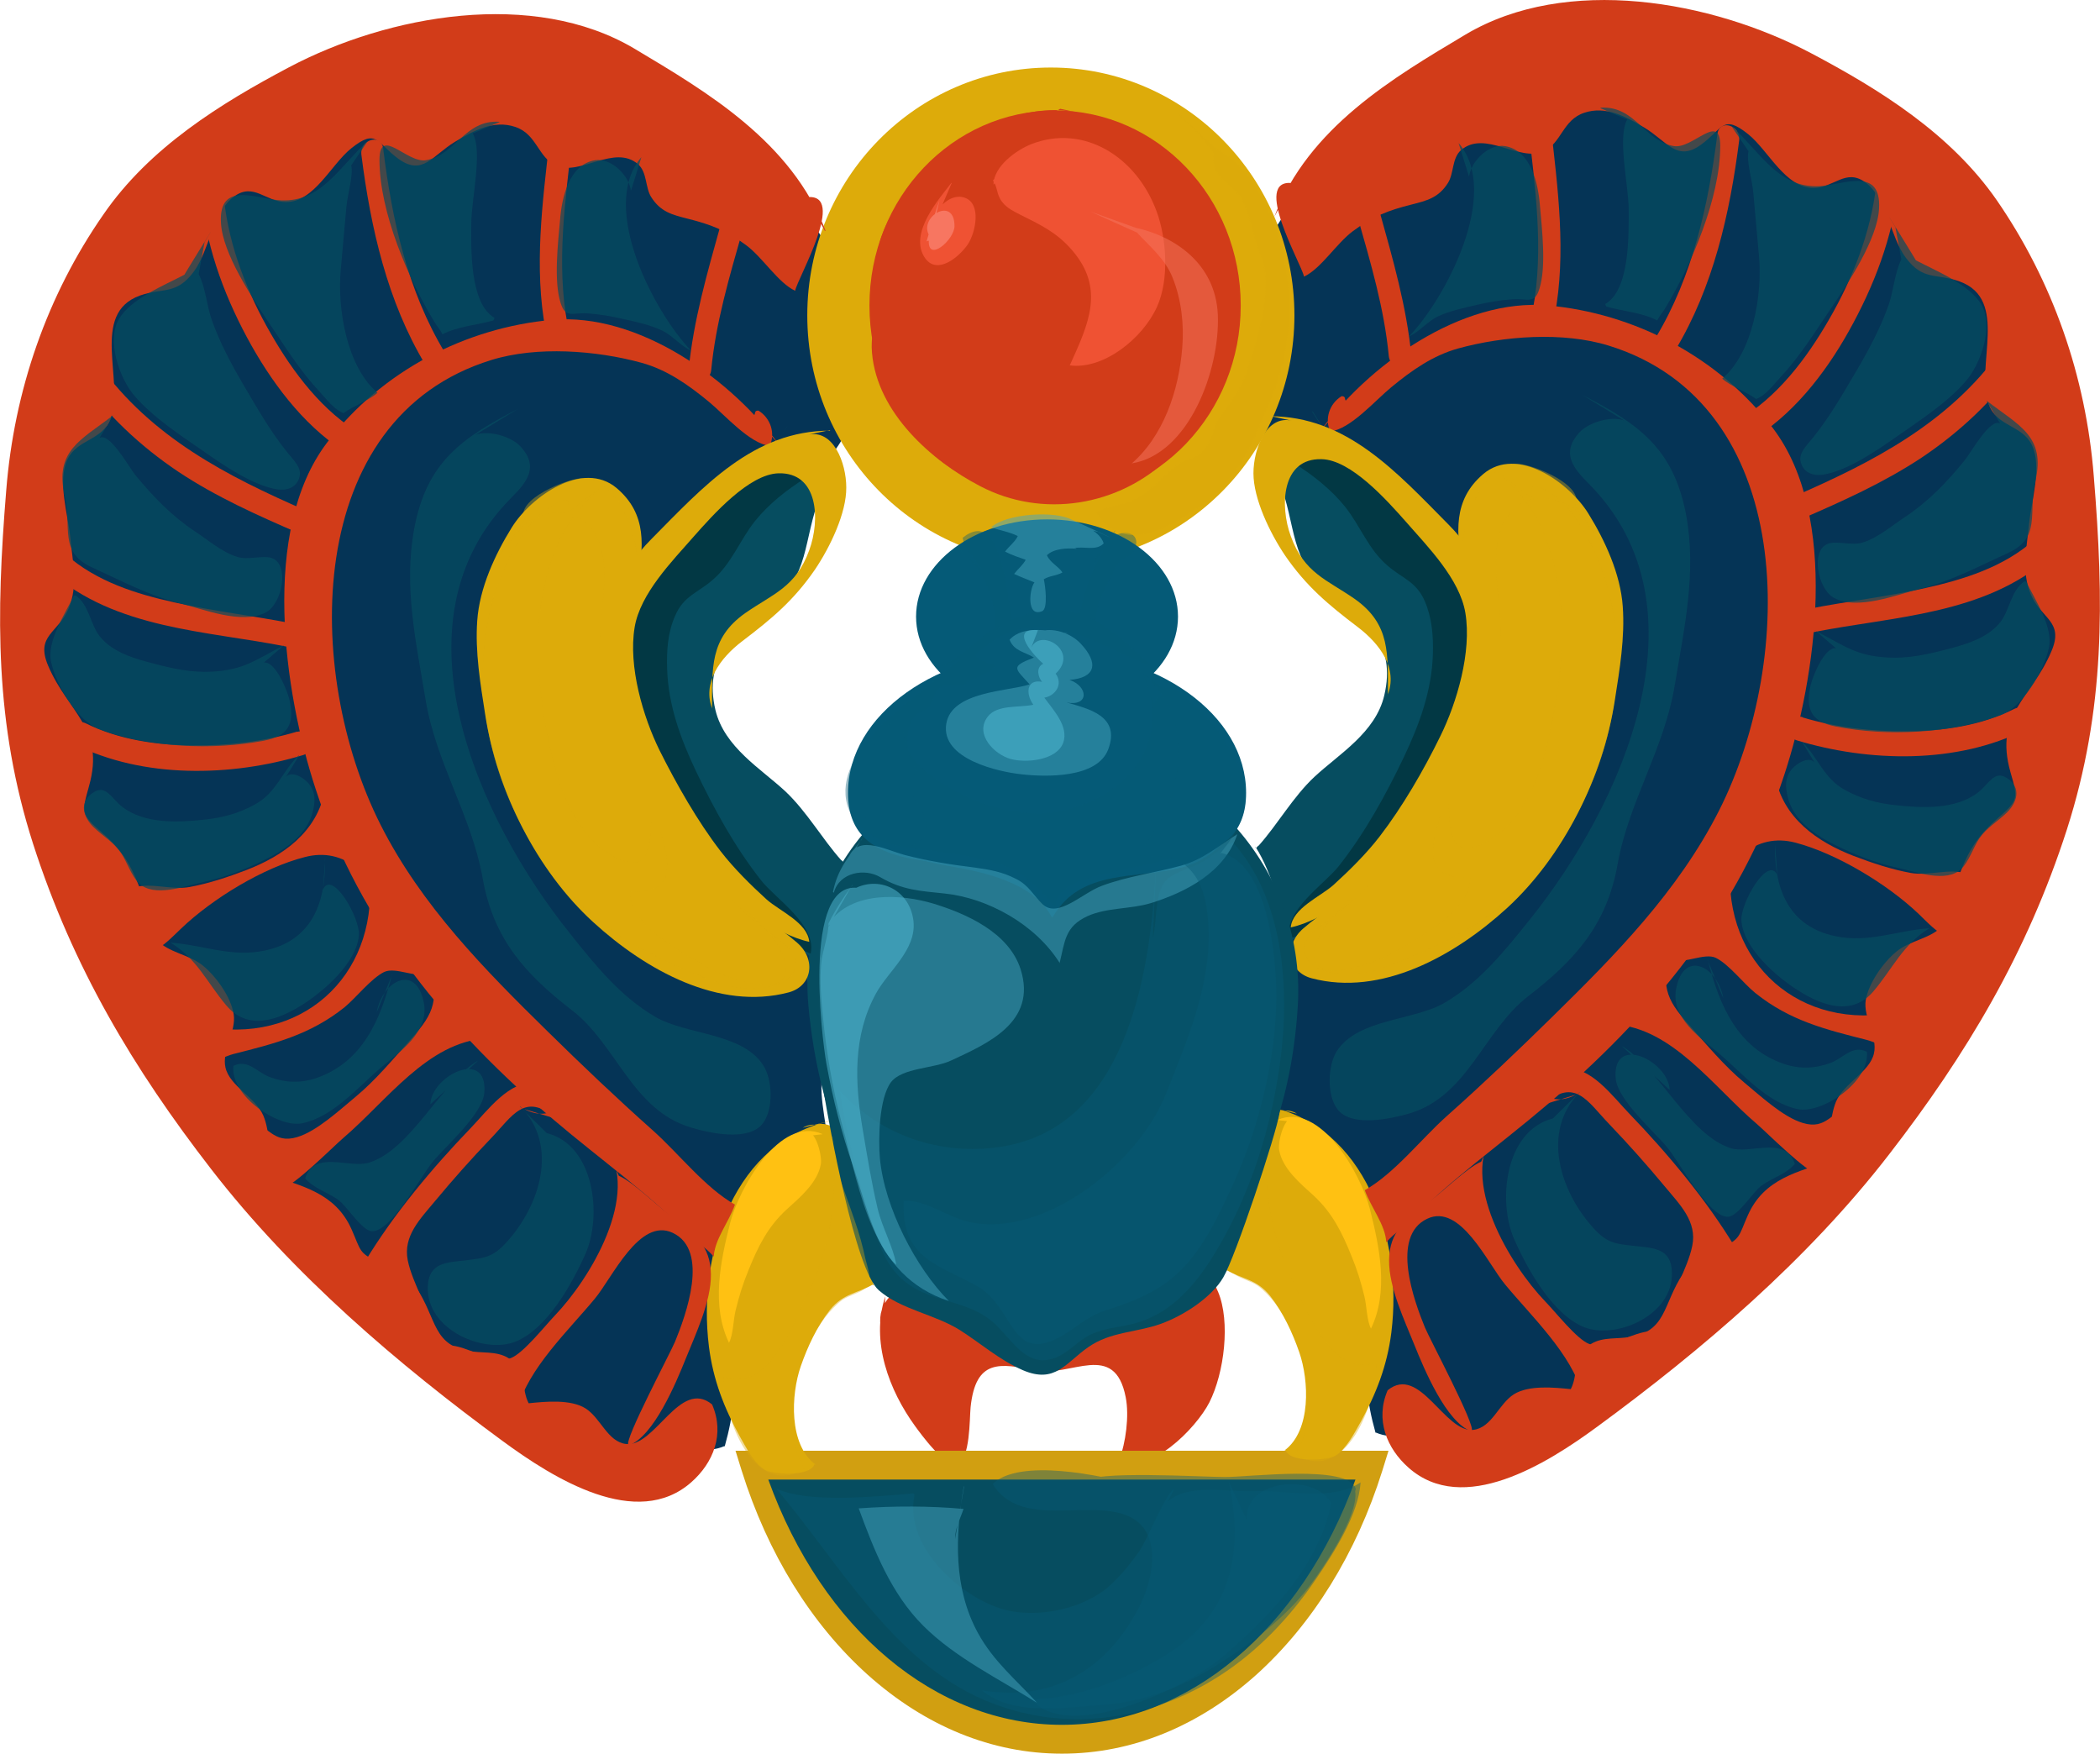 <?xml version="1.0" encoding="UTF-8"?><svg xmlns="http://www.w3.org/2000/svg" viewBox="0 0 74.32 62.06"><defs><style>.d{fill:#d19f11;}.e{fill:#053456;}.f,.g,.h,.i{mix-blend-mode:multiply;}.f,.g,.j{fill:#ddab0a;}.f,.h{opacity:.4;}.k{isolation:isolate;}.l{fill:#023844;}.m{opacity:.7;}.m,.n{fill:#064d60;}.g,.o,.p,.q{opacity:.5;}.o{fill:#55bfd8;}.r,.p{fill:#f77661;}.s,.h{fill:#055a77;}.t,.i{fill:#d23c19;}.u{fill:#ffc112;}.v{fill:#ef5233;}.q{fill:#46a6c1;}</style></defs><g class="k"><g id="a"/><g id="b"><g id="c"><g><g><path class="t" d="M31.33,45.88c-.53,1.6,.15,3.34,1.05,4.58,.21,.29,1.08,1.49,1.5,1.35,.46-.16,.43-1.6,.47-2.01,.18-1.72,1.04-1.56,2.31-1.3,1.22,.25,2.79-1.07,3.18,.95,.13,.65,0,1.63-.23,2.2,1.06,.59,2.72-1.1,3.19-2.02,.53-1.05,.75-2.86,.31-3.91-.76-1.83-1.96-.31-3.2,.07-.99,.3-2.33,.73-3.36,.61-.88-.1-1.37-.56-2.06-1-1.05-.68-3.91,.04-3.24,1.85l.08-1.36Z"/><g><g><path class="n" d="M26.6,51.85c1.8,5.69,6.04,9.7,10.98,9.7s9.18-4.01,10.98-9.7H26.6Z"/><path class="d" d="M37.58,62.06c-2.47,0-4.84-.97-6.88-2.8-1.99-1.79-3.53-4.28-4.45-7.21l-.22-.71h23.11l-.22,.71c-.92,2.93-2.47,5.42-4.45,7.21-2.04,1.83-4.41,2.8-6.88,2.8Zm-10.39-9.7c1.91,5.3,5.93,8.68,10.39,8.68s8.47-3.38,10.39-8.68H27.19Z"/></g><g><path class="e" d="M45.5,8.01c.96-.71,1.55-1.47,2.48-2.02,.69-.41,1.44-.66,2.14-1.02,1.72-.87,3.23-1.58,5.13-1.96,3.44-.7,6.36,.17,9.31,2.05,1.22,.78,2.16,1.99,3.26,2.87,.9,.73,1.78,1.57,2.56,2.38,1.17,1.22,1.69,2.56,1.97,4.26,.24,1.47,.98,2.76,1.04,4.34,.13,3.69-.51,6.81-1.45,10.27-1.24,4.55-3.06,8.04-5.8,11.66-2.18,2.89-4.13,5.25-7.13,7.15-2.26,1.43-4.79,2.74-7.28,3.17h.02c-.66,.19-1.54,.24-2.03-.39-.33,.1-.73,.06-1.04-.08,.02,.02,.03,.03,.05,.05,0-.01-.05-.04-.05-.04-.15-.54-.28-1.13-.3-1.69-.02-.73,.26-1.17,.4-1.85,.34-1.72-.85-2.89-1.77-4.17-.57-.79-1.94-1.52-1.98-2.47-.05-.98,.38-2.09,.2-3.06,0-.03,0-.06,0-.09,.04,0,0-.04,0-.04,0,.01,.01,.06,0,0v.05h0s.01-.04,.04-.05c-.05,.09-.06-.02-.07-.02,.03-.01,.06,0,.07,.02-.06,.02-.04,.06-.04,.02-.02-.06,.01-.04-.05-.02,.02-.01,.03-.03,.05-.05-.01-.02-.03-.03-.05-.04-.19-1.14,.64-2,.56-3.28-.04-.71-.33-1.15-.06-1.87,.27-.71,.91-1.39,1.33-1.98,1.66-2.34,4.78-5.3,3.16-8.3-.67-1.24-1.74-1.98-2.5-3.11-.8-1.18-1.85-2.08-2.78-3.15-1.71-1.96-.75-6.92,1.08-8.51,.19-.17,.67-.45,.73-.49l-1.19,1.45Z"/><path class="j" d="M44.87,39.16c3.43,.66,4.79,4.64,4.37,8-.15,1.18-.54,2.17-1.09,3.17-.22,.39-.5,.94-.88,1.18-.25,.16-1.58,.28-1.77-.18-.01,0-.03,0-.04,0h0c.95-.71,.87-2.47,.52-3.48-.24-.69-.57-1.4-1.03-1.99-.49-.61-.99-.58-1.55-.92,0,.02,0,.04,.02,.05,.02-.03-.03-.05-.02-.05,.44-1.7,.77-4.12,1.51-5.6,.17-.06,.35-.1,.53-.03,.19-.04,.4,.06,.46,.1l-1.03-.25Z"/><path class="n" d="M46.45,14.56c.51,.78,1.01,1.57,1.51,2.37,.35,.31,.97,1.23,1.49,1.74,.55,.53,1.12,.98,1.59,1.6,.73,.95,1.3,2.24,1.21,3.49-.19,2.74-2.42,5.62-4.21,7.42-.81,.81-1.71,1.56-2.47,2.24-.15-1-.55-2.54-1.13-3.44-.01,0-.03-.03-.02-.01h0s.03,.03,.04,.04h0s.05-.07,.09-.09c.67-.75,1.21-1.72,1.97-2.43,.87-.81,2.16-1.56,2.47-2.88,.43-1.81-.64-2.77-1.91-3.65-1.46-1.02-1.19-2.41-1.81-3.93-.17-.41-.34-.75-.42-1.15,.82-.91,2.38,.16,3.02,.9l-1.43-2.21Z"/><path class="l" d="M44.94,15.04c1.4,.16,2.66,.39,3.66,1.56,.62,.72,1.09,1.4,1.8,2.03,1.03,.91,1.83,1.8,2.13,3.28,.27,1.32-.03,2.44-.43,3.68-1.06,3.3-3.43,6.33-6.47,7.65-.23-1,1.25-1.95,1.75-2.59,.93-1.18,1.66-2.51,2.31-3.87,.54-1.14,.98-2.33,1.02-3.62,.02-.65-.03-1.28-.28-1.87-.3-.71-.8-.82-1.31-1.26-.69-.58-.97-1.41-1.52-2.1-.48-.6-1.14-1.12-1.76-1.51-.41-.25-1.29-.33-.9-.92,.2-.31,.99-.51,1.11-.28l-1.11-.17Z"/><path class="j" d="M51.78,20.18c-.25-1.31-.37-2.49,.72-3.41,1.19-1,3.03,.3,3.71,1.4,.59,.95,1.14,2.14,1.22,3.29,.08,1.11-.11,2.23-.28,3.32-.42,2.74-1.84,5.54-3.81,7.35-1.87,1.71-4.46,3.14-6.92,2.49-.83-.22-.99-1.16-.3-1.76,.65-.57,1.44-1,2.11-1.59,1.34-1.2,2.43-2.44,3.22-4.12,.65-1.38,1.33-3.19,1.06-4.77-.11-.65-.39-1.25-.71-1.84-.21-.4-.42-1.04-.25-1.39l.24,1.02Z"/><path class="f" d="M52.94,16.63c1.35,1.22,1.83,2.16,2.18,3.97,.33,1.68,.11,3.51-.24,5.18-.32,1.54-.89,3.28-2.31,4.03-1.21,.64-1.25-.31-1.3-1.38-1.09,.73-1.89,1.89-2.79,2.84-.4,.43-.88,.83-1.34,1.19-.32,.25-.99,.62-.98,1.13,.02,1.05,1.95,.96,2.58,.74,1.07-.37,2.13-.85,3.13-1.4,4.32-2.41,6.81-8.84,4.46-13.64-.44-.89-1.11-1.91-2.09-2.12-.03,.12-.07,.31-.04,.43l-1.27-.96Z"/><path class="f" d="M56.71,19.24c-.33-.43-.67-.85-1.02-1.26-.75-.42-1.77-.63-2.41,.41-.67,1.11-.12,2.87-.17,4.14-.05,1.11-.24,2.21-.65,3.23-.38,.95-1.01,1.78-1.35,2.74-.19,.51-.52,1.48-.33,2.02,.18,.51,.8,.54,1.26,.53,0,1.24-1.89,2.16-2.71,2.66-.56,.34-3.12,1.34-2.79-.17,.29-1.28,2.09-2.24,2.84-3.17,.76-.95,1.63-1.95,2.17-3.06,.99-2.03,1.3-4.28,.48-6.36-.35-.89-.37-1.87-.04-2.78,.28-.78,.83-1.75,1.69-1.76,.53,0,2.42,.76,2.07,1.48l.95,1.36Z"/><path class="f" d="M44.87,39.71c-.18,1.96,0,3.71,.83,5.49,.53,1.14,1.45,3.61,3.02,3h0c0,1.5-1.11,4.37-2.88,3.26,.72-1.2,.55-2.5,.12-3.82-.16-.51-.49-1.05-.82-1.5-.18-.24-.42-.49-.63-.64-.24-.17-.62-.25-.84-.42-.22-.18-.13-.05-.13-.35,0-.21,.09-.47,.14-.67,.1-.47,.22-.9,.38-1.36,.24-.72,.54-1.45,.73-2.17l.08-.81Z"/><path class="u" d="M45.22,39.63c1.51-.66,2.95,1.94,3.26,3.15,.35,1.38,.67,2.93,.04,4.24-.15-.29-.15-.8-.23-1.13-.12-.5-.26-.96-.46-1.44-.34-.85-.69-1.54-1.34-2.14-.45-.41-1.1-.94-1.22-1.61-.06-.31,.24-1.51,.7-1.05,.03,.03,.03,.04,.05,.08l-.79-.09Z"/><path class="t" d="M46.61,15.41c1.79-2.52,5.14-4.87,8.17-4.6,3.03,.27,6.03,1.8,7.97,4.35,2.35,3.1,1.53,8.81,.4,12.25-1.58,4.85-4.78,8.62-8.44,11.72-1.62,1.38-3.38,2.62-4.73,4.02,0,0,0,0,0,0,0,0,0-.04,0-.05-.27,.31-.62,.53-.92,.86-.03-.61-.53-1.21-.76-1.84h0c1.06-.6,1.99-1.81,2.91-2.63,1.27-1.13,2.52-2.32,3.73-3.51,2.2-2.16,4.45-4.43,5.9-7.3,2.72-5.38,2.77-14.39-3.91-16.45-1.62-.5-3.72-.34-5.32,.1-.9,.25-1.64,.77-2.38,1.38-.57,.47-1.43,1.47-2.15,1.56-.21-.44-.03-.99,.4-1.25,.16,0,.09,.1,.16,.18l-1.03,1.19Z"/><path class="t" d="M45.1,7.67c1.21-3.16,4.19-4.91,6.77-6.45,3.57-2.12,8.7-1.2,12.22,.66,2.42,1.28,4.94,2.84,6.58,5.21,1.97,2.86,3.15,6.21,3.43,9.76,.36,4.41,.41,8.25-.95,12.5-1.41,4.38-3.56,7.97-6.3,11.51-2.89,3.74-6.63,6.92-10.31,9.62-1.82,1.34-4.76,3.17-6.69,1.46-.77-.68-1.19-1.7-.74-2.74h0c1.14-.93,2.02,1.53,3.04,1.4,.65-.08,.89-.92,1.43-1.26,.53-.33,1.43-.24,2.01-.18,.26-.5,.08-1.06,.57-1.49,.41-.36,.91-.28,1.41-.34,1.44-.17,1.25-1.16,2.01-2.28,.38-.56,.73-.64,1.31-.89,.72-.3,.64-.42,.97-1.16,.58-1.3,1.78-1.53,2.94-1.93,0,.02,.07-.06,.07-.06-.15-.59-.12-1.48,.11-2.03,.28-.65,1.19-1.04,1.34-1.7,.14-.59-.39-1.28-.29-1.89,.11-.62,.63-1.34,1.08-1.71,.49-.41,1.24-.46,1.65-.93,.39-.46,.41-1.35,.64-1.94,.32-.81,.67-1.3,1.3-1.85,.74-.65,.72-.7,.45-1.64-.58-2.06,.74-2.59,1.45-4.27,.46-1.07-.36-1.14-.73-2.02-.34-.8-.14-1.65-.06-2.49,.08-.82,.47-2.02,.1-2.79-.35-.72-1.24-.64-1.53-1.45-.49-1.33,.74-3.7-1.03-4.34-.82-.3-1.29-.01-1.91-.85-.55-.74-.67-2.12-1.43-2.66-.69-.5-1.11,.2-1.83,.2-1,0-1.59-1.32-2.31-1.9-.91-.73-.9-.19-1.67,.37-.85,.62-1.19-.11-2-.6-.68-.41-1.38-.78-2.13-.53-.77,.25-.81,1.09-1.45,1.37-.85,.38-2.06-.77-2.91-.05-.33,.28-.25,.83-.47,1.17-.33,.52-.74,.62-1.29,.76-.8,.2-1.36,.41-2.07,.94-.58,.43-1.13,1.33-1.73,1.61-.09-.46-1.86-3.48-.41-3.31l-.64,1.19Z"/><path class="t" d="M52.89,40.01c-1.28,1.76,.57,4.77,1.79,6.04,.38,.39,1.13,1.35,1.56,1.51,.65,.24,1.54-.45,2.22-.45,.02,.64-.93,.51-1.36,.79-.55,.35-.74,.88-1.05,1.44-.02,0-.04,0-.06,0,0,0,.01,0,0,0-.34-1.39-1.83-2.8-2.72-3.88-.62-.74-1.58-2.89-2.76-2.33-1.31,.62-.46,2.92-.08,3.85,.15,.37,1.82,3.51,1.65,3.65l-.02,.02s0-.01,0,0c-.88-.33-1.66-2.2-2.01-3.07-.34-.85-.9-2.02-.89-2.98,.01-1.02,.59-1.46,1.35-2.02,.56-.41,1.4-1.25,1.91-1.47l.47-1.11Z"/><path class="t" d="M54.64,39.07c1.11-.95,1.54-.09,2.31,.71,.68,.71,1.33,1.44,1.97,2.21,.53,.64,1.15,1.24,.97,2.1-.17,.84-.77,1.67-.8,2.52,.77-.61,1.65-1.7,2.31-2.48h0c-1.01-1.67-2.38-3.31-3.73-4.71-.59-.61-1.39-1.73-2.32-1.6-1.4,.18-.79,1.55,.42,.92l-1.11,.34Z"/><path class="t" d="M59.09,33.46c-.27,1.44-.2,1.83,.7,2.83,.62,.69,1.23,1.43,1.94,2.02,.57,.47,1.37,1.22,2.07,1.43,.86,.26,1-.43,1.71-.57,.4,.62-.39,2.43-1.17,2.38-.38-.03-1.81-1.47-2.16-1.77-1.55-1.32-2.99-3.4-5.06-3.53-.14-1.14,.88-1.26,1.5-1.26l.48-1.53Z"/><path class="t" d="M61.39,29.63c-.83,3.62,1.51,6.45,4.85,6.3,.56-.02,1.48-.25,1.45,.68-.03,1.03-1.1,.32-1.63,.19-1.42-.36-2.71-.67-3.94-1.66-.42-.34-.93-1.01-1.39-1.24-.4-.2-1.17,.24-1.41,.03-.53-.47,1.27-2.15,1.59-2.59l.48-1.7Z"/><path class="t" d="M62.9,25.46c.11-2.53-.1,2.45-.08,1.99,.27,1.51,1.51,2.35,2.78,2.84,.65,.25,1.35,.48,2.01,.6,.63,.12,1.38-.17,1.97,.02,.68,.22,.52,1.04,.16,1.7-.58,1.08-1.2,.35-1.83-.26-1.12-1.07-2.92-2.15-4.37-2.53-.69-.18-1.32-.04-1.87,.41,.16-1.05,.82-1.81,1.08-2.82l.16-1.96Z"/><path class="t" d="M63.8,25.39c1.2,.36,2.45,.5,3.69,.49,1.28-.01,2.62-.2,3.79-.79,.46-.23,.86,.5,.4,.73-2.43,1.23-5.55,1.15-8.09,.38-.49-.15-.28-.97,.21-.82Z"/><path class="t" d="M63.99,21.55c1.38-.27,2.78-.43,4.15-.74,1.35-.3,2.77-.74,3.85-1.7,.39-.35,.96,.25,.56,.6-2.31,2.05-5.54,2.1-8.36,2.66-.5,.1-.71-.72-.21-.82Z"/><path class="t" d="M63.51,17.56c2.75-1.2,5.46-2.58,7.31-5.17,.31-.43,1,0,.69,.43-.97,1.36-2.15,2.47-3.51,3.38-1.35,.89-2.82,1.55-4.28,2.18-.47,.21-.68-.62-.21-.82Z"/><path class="t" d="M61.51,14.87c1.38-.8,2.42-2.17,3.23-3.58,.82-1.42,1.47-3.06,1.66-4.73,.06-.54,.85-.54,.79,0-.2,1.84-.88,3.59-1.76,5.16-.86,1.54-2.03,3.02-3.52,3.89-.45,.26-.85-.47-.4-.73Z"/><path class="t" d="M58.59,11.96c1.31-2.17,1.87-4.69,2.19-7.22,.07-.54,.83-.31,.77,.23-.33,2.6-.92,5.19-2.26,7.42-.28,.46-.97,.03-.69-.43Z"/><path class="t" d="M54.88,4.43c.25,2.23,.56,4.52,.14,6.75-.1,.54-.86,.31-.77-.23,.4-2.14,.07-4.38-.17-6.53-.06-.54,.73-.54,.79,0Z"/><path class="t" d="M48.82,7.47c.47,1.69,.96,3.37,1.13,5.13,.05,.55-.74,.54-.8,0-.16-1.68-.64-3.29-1.1-4.91-.15-.53,.62-.75,.77-.23Z"/><path class="m" d="M55.99,13.97c1.97,1.02,3.23,1.87,3.68,4.24,.38,2.05-.06,3.99-.4,6.04-.37,2.25-1.63,4.13-2.02,6.32-.38,2.17-1.53,3.42-3.16,4.68-1.58,1.21-2.13,3.53-4.2,4.15-.69,.2-2.07,.5-2.56-.15-.38-.5-.34-1.55-.02-2.05,.75-1.16,2.73-1.07,3.83-1.72,1.24-.73,2.12-1.84,3.02-2.96,3.22-4.02,6.42-11.02,2.07-15.4-.56-.56-.99-1.09-.34-1.81,.4-.44,1.42-.66,1.77-.32l-1.67-1.02Z"/><path class="m" d="M55.91,38.65c-1.39,1.39-.69,3.54,.5,4.83,.48,.53,.8,.54,1.41,.61,.67,.08,1.33,.06,1.35,.94,.05,1.53-2,2.38-3.1,1.94-1.12-.45-2-2.03-2.48-3.11-.59-1.34-.34-3.84,1.37-4.28l.95-.94Z"/><path class="m" d="M57.42,37.03c1.33,.83,2.34,3.11,3.82,3.6,.72,.23,1.95-.46,2.28,.56-.32,.37-.78,.48-1.17,.76-.31,.22-.83,1.09-1.19,1.11-.67,.04-1.71-1.91-2.15-2.45-.42-.52-1.78-1.69-1.83-2.46-.12-1.57,1.87-.6,1.91,.42l-1.67-1.53Z"/><path class="m" d="M60.44,33.97c.41,1.63,1.06,3.12,2.69,3.68,.55,.19,1.12,.17,1.67-.04,.44-.17,.76-.64,1.27-.39,.11,1.08-1.61,2.21-2.45,2.03-1.09-.23-1.95-1.26-2.77-1.96-.65-.55-1.73-1.26-1.53-2.3,.27-1.41,1.47-.79,1.67,.34l-.56-1.36Z"/><path class="j" d="M44.94,14.73c2.72,0,4.48,1.97,6.34,3.85,2.06,2.09,2.34,5.16,1.13,7.81-.69,1.52-1.71,3.13-2.96,4.14-1.04,.85-2.59,2.04-3.77,2.29,.06-.68,1.05-1.09,1.51-1.5,.55-.5,1.16-1.1,1.63-1.71,.81-1.05,1.57-2.36,2.16-3.57,.58-1.18,1.11-2.97,.88-4.35-.2-1.2-1.33-2.34-2.09-3.21-.69-.78-1.96-2.21-3-2.23-1.42-.04-1.48,1.66-1.09,2.72,.48,1.32,1.28,1.54,2.27,2.23,1.27,.9,1.16,1.96,1.17,3.37,0,.02-.02,.03-.02,.05,.39-.95-.26-1.83-1.05-2.43-1.04-.79-1.82-1.44-2.57-2.53-.54-.8-1.12-2.01-1.12-2.91,0-.87,.46-2.08,1.37-1.86l-.79-.17Z"/><path class="m" d="M62.82,29.88c-.04,1.69,.56,2.92,2.13,3.25,1.18,.25,2.18-.2,3.33-.28-.94,.58-1.28,1.4-1.96,2.21-.75,.91-1.81,.55-2.7-.02-.74-.47-1.91-1.47-1.99-2.45-.05-.62,.95-2.34,1.27-1.62l-.08-1.11Z"/><path class="m" d="M63.75,26.22c.6,.59,.79,1.33,1.55,1.74,.57,.31,1.11,.46,1.74,.53,.97,.11,2.17,.17,2.97-.45,.38-.3,.57-.79,1.01-.51,.55,.35,.35,.89,0,1.23-.34,.33-.69,.51-.97,.91-.21,.31-.38,.84-.64,1.08-.53,.51-1.61,.1-2.21-.03-.79-.17-1.5-.45-2.22-.8-.69-.34-1.51-.87-1.71-1.71-.09-.37-.1-.67,.12-.96,.2-.26,.68-.52,.85-.23l-.48-.79Z"/><path class="m" d="M64.23,22.31c1.07,.56,1.46,.9,2.59,.96,.7,.04,1.38-.11,2.04-.28,.66-.17,1.47-.39,1.93-.97,.34-.43,.38-1.13,.86-1.45,.03,.03,.02,.01,.05,0,.33,.68,.97,1.62,.81,2.36-.18,.83-.93,2.1-1.71,2.38-1.76,.65-4.01,.76-5.83,.4-.81-.16-1.09-.55-.9-1.42,.08-.38,.71-1.98,1.22-1.08l-1.06-.91Z"/><path class="m" d="M70.32,14.19c1.13,.87,2.09,1.25,1.71,2.85-.26,1.12,.22,1.99-.97,2.53-1.01,.46-1.99,.99-3.08,1.26-.85,.21-2.22,.78-3.07,.33-.58-.31-.85-1.69-.21-1.92,.31-.11,.85,.08,1.22-.04,.55-.17,1.02-.59,1.51-.91,.81-.54,1.47-1.22,2.1-2,.23-.28,.91-1.52,1.26-1.3l-.48-.79Z"/><path class="m" d="M67.09,8.06c-.81-1.33,.87,1.39,.71,1.15,.7,.37,1.9,.85,2.32,1.57,.45,.76-.02,2.11-.56,2.72-.66,.76-1.61,1.37-2.42,1.94-.73,.51-1.77,1.23-2.64,1.36-.29,.04-.67-.04-.77-.45-.08-.32,.19-.56,.44-.87,.62-.77,1.07-1.58,1.58-2.44,.41-.7,.81-1.46,1.08-2.22,.19-.53,.22-1.16,.46-1.64l-.21-1.13Z"/><path class="m" d="M61.31,4.49c1.01,.93,1.64,2.16,3.06,2.1,.82-.03,2.22-.73,2.13,.8-.06,1.09-1.1,2.64-1.7,3.52-.58,.86-1.1,1.7-1.79,2.44-.26,.28-.53,.65-.86,.77-.36-.27-.87-.43-1.2-.72,1.09-.92,1.43-2.99,1.3-4.36-.07-.74-.13-1.49-.2-2.23-.05-.5-.25-1.11-.17-1.46l-.58-.85Z"/><path class="m" d="M56.65,3.81c1.23-.07,1.55,1.19,2.59,1.36,.67,.11,1.64-1.22,1.64-.01,0,1.85-1.03,4.23-1.95,5.75-.09,.15-.2,.26-.28,.43,0,0,0,0,0,0-.53-.28-1.24-.33-1.8-.49-.02-.03-.03-.06-.04-.09,.88-.51,.83-2.45,.83-3.37,0-.79-.41-2.55-.05-3.16l-.95-.4Z"/><path class="m" d="M51.62,5.06c1.53,1.78-.49,5.54-1.75,6.84,.33-.13,.64-.52,1.01-.7,.45-.21,.92-.3,1.38-.41,.43-.1,.83-.17,1.27-.2,.53-.04,.78,.19,.95-.37,.25-.78,.09-2.12,.02-2.93-.06-.8-.32-1.97-1.24-2.12-.55-.09-1.19,.51-1.27,1.08l-.37-1.19Z"/></g><g><path class="e" d="M28.82,8.51c-.96-.71-1.56-1.47-2.48-2.02-.69-.41-1.44-.66-2.14-1.02-1.72-.87-3.23-1.58-5.13-1.97-3.44-.7-6.36,.17-9.31,2.05-1.22,.77-2.16,1.99-3.26,2.87-.91,.73-1.78,1.57-2.56,2.38-1.17,1.22-1.69,2.56-1.96,4.25-.24,1.47-.98,2.76-1.04,4.34-.13,3.69,.51,6.81,1.45,10.27,1.24,4.55,3.06,8.04,5.8,11.66,2.18,2.89,4.13,5.25,7.13,7.15,2.26,1.43,4.78,2.74,7.28,3.17,0,0-.01,0-.02,0,.66,.19,1.55,.24,2.03-.39,.33,.1,.73,.06,1.04-.08-.02,.02-.03,.03-.05,.05,0-.01,.05-.04,.05-.04,.15-.54,.28-1.13,.3-1.69,.02-.73-.26-1.17-.39-1.85-.34-1.72,.84-2.88,1.77-4.16,.57-.79,1.94-1.52,1.98-2.47,.05-.98-.37-2.09-.2-3.06,0-.03,0-.06,0-.09-.04,0,0-.04,0-.04,0,.01-.01,.06,0,0v.05h0s-.01-.04-.04-.05c.05,.09,.06-.02,.07-.02-.03-.01-.06,0-.07,.02,.06,.02,.04,.06,.05,.02,.02-.05-.01-.04,.04-.02-.02-.01-.03-.03-.05-.04,.01-.02,.03-.03,.05-.04,.19-1.14-.64-2-.56-3.28,.04-.71,.33-1.16,.06-1.87-.27-.71-.91-1.39-1.33-1.98-1.66-2.34-4.78-5.3-3.16-8.3,.67-1.24,1.74-1.98,2.5-3.11,.8-1.18,1.85-2.08,2.78-3.15,1.72-1.96,.75-6.92-1.08-8.51-.19-.17-.67-.45-.73-.49l1.19,1.45Z"/><path class="j" d="M29.46,39.66c-3.43,.66-4.79,4.64-4.37,8,.15,1.18,.54,2.17,1.09,3.17,.22,.39,.5,.94,.88,1.18,.25,.16,1.58,.27,1.76-.18h.04c-.95-.71-.87-2.47-.52-3.48,.24-.69,.57-1.4,1.03-1.99,.49-.61,.99-.58,1.55-.92,0,.02,0,.04-.03,.05-.02-.03,.03-.05,.02-.04-.44-1.7-.77-4.12-1.51-5.61-.17-.06-.35-.1-.53-.03-.19-.04-.4,.06-.46,.1l1.03-.26Z"/><path class="j" d="M45.81,11.16c0,4.84-3.86,8.77-8.62,8.77s-8.62-3.93-8.62-8.77,3.86-8.77,8.62-8.77,8.62,3.93,8.62,8.77Z"/><g><path class="n" d="M45.93,35.59c-.48,8.03-5.77,11.53-8.66,11.68-2.68,.14-7.92-3.52-8.66-11.68-.47-5.11,3.88-9.28,8.66-9.28s8.97,4.16,8.66,9.28Z"/><path class="s" d="M41.69,21.82c0,1.9-2.07,3.44-4.63,3.44s-4.64-1.54-4.64-3.44,2.08-3.44,4.64-3.44,4.63,1.54,4.63,3.44Z"/><path class="s" d="M44.1,28.06c0,2.77-3.15,2.51-7.04,2.51s-7.05,.26-7.05-2.51,3.16-5.02,7.05-5.02,7.04,2.25,7.04,5.02Z"/><path class="n" d="M29.03,38.22c.64,1.45-.11-.94,.15,.59,.16,.94,1.08,6.12,1.92,6.85,.77,.68,1.98,.85,2.87,1.41,.74,.47,1.4,1.06,2.23,1.42,1.15,.49,1.51-.26,2.32-.82,.79-.55,1.7-.51,2.56-.82,.83-.3,1.8-.94,2.21-1.64,.43-.72,1.87-5.05,1.99-5.81,.15-.99-.81,1.69-1.37,.66-.34-.63-.97-.8-1.73-.73-1.2,.1-2.28,.72-3.51,.87-2.12,.26-4.31,.71-6.29-.1-.85-.35-2-.56-2.77-1.01-.04-.02-.07-.07-.05-.05l-.53-.82Z"/><path class="s" d="M30.15,27.92c0,.34,.03,.68,.07,1.02,.95,1.11,1.99,1.47,3.38,1.71,1.16,.2,2.99,.57,3.63,1.82,0,0,0,0,0,0,0-.02,0-.03,.02-.03,0,.01,0,.03-.01,.04,.03-.03,0-.02,0-.03,0,0,.03,0,.02,0,.99-1.73,3-1.32,4.6-1.76,1.89-.53,2.78-2.61,1.32-4.34-.28-.33-1.12-1.01-1.58-.73-.19,.11-.25,.62-.38,.81-.28,.43-.74,.74-1.21,.87-.9,.26-.78-.41-1.39-.78-.75-.46-2,.71-2.7,.98-.86,.33-1.34,.13-2.15-.17-.61-.23-1.23-.14-1.8,.11-.7,.3-1.37,.8-1.79,1.47,.03,0,.1,0,.14,0l-.16-.96Z"/><path class="h" d="M40.53,23.95c.5,1.46,.28,2.71-.86,3.73-.75,.66-1.82,1.06-2.79,1.1-1.25,.04-2.54-.41-3.61-1.12-.39-.26-.74-.5-1.01-.92-.29-.44-.28-.88-.42-1.34h0c-.78,.36-1.21,1.55-1.33,2.37-.2,1.46,.62,2.06,1.89,2.26,.99,.16,1.92,.22,2.87,.51,.9,.28,1.49,.86,2.11,1.62-.2-.89,1.62-1.21,2.13-1.33,1.1-.26,2.31-.39,3.23-1.2,1.56-1.37,.87-4.22-1.01-4.93-.19-.07-.46-.09-.66-.07-.1,.08-.19,.16-.24,.29l-.32-.96Z"/><path class="h" d="M40.9,30.81c-.2,3.87-1.12,9.09-5.46,9.77-2.12,.33-4.24-.37-5.72-1.98,.22,1.53,.65,3.12,1.11,4.56,.31,1,.57,1.84,1.49,2.4,.97,.58,2.12,.5,2.97,1.37,.65,.66,1.11,1.48,2.06,1.12,.48-.18,.79-.61,1.27-.83,.47-.22,1-.25,1.48-.37,1.22-.31,2.07-1.2,2.77-2.3,1.3-2.05,2.1-4.5,2.43-6.93,.36-2.6,.14-5.81-1.67-7.81-.32,.12-.67,.44-.99,.64-.38,.24-.86,.34-1.21,.57-.61,.39-.45,1.45-.63,2.17l.11-2.38Z"/><path class="h" d="M33.17,23.66c.96-.42,1.55-1.27,2.5-1.69,.61-.27,1.32-.39,2-.36,1.11,.06,2.3,1.19,3.1,1.99,0,0,0,0,0,0-2.21-.89-4.07-2.42-6.2-.46-.02,.02-.03,.03-.03,.06,.16,.23,.43,.24,.67,.34-.16,.36-.7,.43-1.01,.62,.02,0,.03,.02,.02,.04-.28,.13-.71-.05-.95,.12-.16,.12-.29,.6-.43,.78,0,0,.03-.01,.03,0-.01,0-.03,0-.03,0-.91,.15-.88,1.59-.37,2.22-.94,.71,1,1.64,.09,2.45-.64,.57-2.11-.28-2.44-.94-.95-1.88,1.74-3.79,2.87-4.67,.32-.25,.94-.87,1.22-.91l-1.06,.4Z"/><path class="h" d="M33.8,19.3c.92,.72,1.43,1.76,1.43,2.98,0,0,.05,0,.04,0-.01,0-.02,.02-.02,.03-.01-.01-.02-.02-.03-.03l.03,.04s-.02-.06,0,0c.03-.04,0-.02,0-.05,.16-.08,.4-.17,.61-.2-.22-.64-.32-4.21-1.79-3.04,.08,.51,.46,.71,.68,1.12l-.95-.85Z"/><path class="h" d="M39.47,18.78c-.74,1.12-1.08,1.96-1.33,3.21,.21,.04,.46,.25,.69,.34-.17-.55,.13-1.19,.37-1.68,.13-.26,.21-.54,.41-.76,.13-.14,.34-.17,.45-.31,.37-.48,.03-.86-.48-.68-.42,.15-.76,.61-.86,1.06l.74-1.19Z"/><path class="q" d="M38.89,18.84c1.31,.6-1.25-.6-.93-.43-.6-.36-2.37-.23-2.88,.25,.3,.11,.64,.16,.94,.31-.09,.2-.3,.35-.45,.55,.23,.12,.5,.21,.73,.29-.1,.19-.28,.33-.41,.5,.23,.11,.48,.2,.72,.3-.18,.23-.29,1.25,.27,1.02,.22-.09,.11-.93,.06-1.13,.21-.13,.44-.12,.66-.24-.14-.22-.43-.34-.55-.61,.24-.24,.73-.26,1.04-.23,.05,.03-.03-.02-.02-.02-.02,0-.04,0-.06,0,.35-.08,.78,.11,1.05-.17-.14-.46-.9-.79-1.28-.68l1.11,.28Z"/><path class="q" d="M37.83,22.42c-.62-.08-1.6-.33-2.1,.22,.16,.41,.55,.43,.86,.63-.85,.33-.67,.37-.15,.95-.76,.25-2.76,.24-2.95,1.39-.21,1.27,1.9,1.71,2.65,1.79,.86,.1,2.69,.15,3.08-.88,.45-1.19-.71-1.44-1.47-1.66,.8,.15,.77-.57,.1-.8,.93-.07,1.05-.59,.39-1.29-.35-.37-1-.59-1.47-.41l1.06,.06Z"/><path class="q" d="M30.52,29.68c-.5,.64-.88,1.09-1.04,1.88-.01,.01,.03,.03,.03,.03,.2-.73,1.1-.87,1.64-.55,.78,.46,1.41,.49,2.28,.58,1.52,.16,3.21,1.08,4.08,2.47,0,0,0,0,.01,.01,0-.02,0,0-.02-.02h0c.19-.76,.18-1.29,.99-1.66,.69-.31,1.52-.24,2.24-.46,1.22-.38,2.61-1.08,3.06-2.44-.69,.43-1.21,.9-2.01,1.12-.91,.25-1.88,.37-2.79,.71-.68,.25-1.54,1.15-2.08,.66-.35-.33-.49-.68-.96-.91-.48-.25-.95-.33-1.47-.4-.82-.1-1.64-.23-2.45-.44-.75-.2-1.8-.82-2.06,.28l.53-.85Z"/></g><path class="q" d="M30.17,31.32c-.32,.43-.61,.88-.85,1.36,.01,.42-.22,.96-.26,1.45-.05,.6,0,1.23,.06,1.81,.12,1.27,.34,2.57,.67,3.81,.68,2.5,1.04,5.4,3.79,6.29-1.16-1.16-2.28-3.31-2.44-5.05-.06-.69-.03-2.12,.39-2.69,.4-.52,1.52-.48,2.13-.77,1.24-.58,3.06-1.34,2.46-3.23-.42-1.31-1.94-1.97-3.08-2.32-1.13-.34-2.89-.47-3.72,.7,.09,.07,0,.08-.04,.17l.88-1.53Z"/><path class="t" d="M43.91,10.81c0,3.81-2.94,6.9-6.57,6.9s-6.57-3.09-6.57-6.9,2.94-6.9,6.57-6.9,6.57,3.09,6.57,6.9Z"/><path class="i" d="M38.17,4.03c.35,.17,.71,.34,1.06,.51,.36,.15,.48,.21,.34,.16,.52,.15,.87,.65,1.04,1.19,.07,.24,.04,.55,.11,.79,.11,.38,.34,.66,.48,1.03,.44,1.18,.17,3.04-.44,4.08-.83,1.44-2.65,2.49-4.24,2.27-1.72-.23-3.68-.73-4.34-2.66-.29-.86-.43-1.64-.32-2.55-1.09,.84-.9,2.72-.68,3.93,.21,1.16,.79,2.25,1.58,3.05,1.59,1.58,3.8,2.09,5.91,1.59,2.54-.6,4.46-2.52,4.9-5.29,.35-2.22,.05-4.7-1.71-6.12-.32-.26-2.02-1.63-2.21-1.42l-1.48-.57Z"/><path class="i" d="M38.33,4.03c-2.09-.55-4.26,.7-5.76,2.28-.76,.8-1.44,1.7-1.55,2.89-.06,.59,.09,1.16,0,1.75-.07,.5-.21,1-.16,1.53,.18,2.14,2.13,3.84,3.82,4.72,2.2,1.16,4.93,.73,6.74-1.04,1.96-1.91,2.67-6.06,1.18-8.52h0c-.06,1.28,.24,2.39-.23,3.68-.43,1.18-1.23,1.91-2.3,2.43h0c-1.27-.25-2.25,1.07-3.57,.78-1.11-.25-2.06-.9-2.44-2.06-.35-1.09-1-2.13-.99-3.29,.01-1.42,.83-2.63,1.8-3.52,.84-.77,1.69-1.25,2.65-1.81l.8,.17Z"/><path class="v" d="M36.43,5.13c-.47,.38-.9,.8-1.29,1.26,.17,.22,.12,.5,.33,.76,.17,.22,.41,.33,.64,.45,.68,.34,1.27,.61,1.81,1.23,1.21,1.38,.6,2.64-.06,4.1,1.18,.16,2.58-.94,3.09-2.08,.43-.95,.34-2.39-.01-3.35-.71-1.96-2.59-3.12-4.44-2.4-.51,.2-1.33,.77-1.34,1.43l1.28-1.39Z"/><path class="v" d="M33.67,6.47c-.38,.51-1.56,1.8-.92,2.68,.43,.58,1.19-.05,1.5-.5,.28-.42,.49-1.44-.1-1.65-.65-.24-1.35,.74-1.27,1.35l.8-1.87Z"/><path class="r" d="M33.25,7.09c-.17,.48-.32,.97-.46,1.46,.02-.02,.04-.03,.08-.03-.03,.78,.91-.04,.91-.52,0-1.12-1.37-.27-.85,.4l.32-1.31Z"/><path class="p" d="M38.6,7.49c.55,.25,1.09,.5,1.64,.74,.4,.45,.99,.91,1.26,1.6,.31,.77,.41,1.66,.34,2.48-.12,1.52-.67,3.14-1.82,4.12,.01,0,.02-.03,.03-.03h0c2.04-.33,3.13-3.33,3.05-5.26-.08-1.82-1.54-2.78-2.91-3.08l-1.59-.57Z"/><path class="n" d="M27.87,15.07c-.51,.79-1.01,1.58-1.51,2.37-.35,.31-.97,1.24-1.49,1.74-.55,.53-1.11,.98-1.59,1.6-.73,.95-1.3,2.24-1.21,3.49,.19,2.74,2.42,5.62,4.21,7.42,.8,.81,1.71,1.56,2.47,2.24,.14-1,.55-2.54,1.13-3.44,.01,0,.03-.03,.02-.01h0s-.03,.03-.04,.05h0s-.05-.08-.09-.09c-.67-.75-1.21-1.71-1.97-2.43-.87-.81-2.16-1.56-2.48-2.88-.43-1.81,.65-2.77,1.9-3.65,1.46-1.02,1.19-2.41,1.81-3.93,.16-.41,.33-.75,.42-1.15-.82-.91-2.38,.16-3.02,.9l1.43-2.21Z"/><path class="l" d="M29.38,15.55c-1.4,.16-2.66,.39-3.66,1.56-.62,.72-1.09,1.4-1.8,2.03-1.03,.91-1.83,1.8-2.13,3.28-.27,1.32,.03,2.44,.43,3.68,1.06,3.3,3.43,6.33,6.47,7.65,.23-1-1.25-1.95-1.75-2.59-.93-1.18-1.66-2.51-2.31-3.87-.54-1.14-.98-2.33-1.02-3.62-.02-.65,.02-1.28,.28-1.87,.3-.71,.8-.82,1.31-1.26,.69-.58,.97-1.41,1.52-2.1,.48-.6,1.14-1.12,1.77-1.51,.41-.26,1.29-.33,.9-.92-.2-.31-.99-.51-1.11-.28l1.11-.17Z"/><path class="j" d="M22.54,20.68c.25-1.32,.37-2.49-.72-3.41-1.19-1-3.03,.3-3.71,1.4-.59,.95-1.14,2.14-1.22,3.29-.08,1.11,.11,2.23,.28,3.32,.42,2.74,1.84,5.54,3.82,7.35,1.87,1.71,4.46,3.14,6.92,2.49,.83-.22,.99-1.16,.3-1.76-.65-.57-1.44-1-2.11-1.59-1.34-1.2-2.43-2.44-3.22-4.12-.65-1.38-1.33-3.19-1.06-4.77,.11-.65,.39-1.25,.71-1.84,.21-.4,.42-1.04,.25-1.39l-.24,1.02Z"/><path class="g" d="M41.69,4c.47,.45,.89,.93,1.28,1.45-.18,.89,.7,1.01,1.03,1.7,.28,.57,.35,1.27,.61,1.87,.5,1.16-.14,3.09-.53,4.26-.22,.66-.66,1.05-.98,1.59-.19,.32-.19,.69-.48,1.02-.33,.39-.52,.28-.77,.44-.52,.33-.91,.85-1.43,1.2-.55,.36-1.07,.3-1.64,.6,1.04,1.57,2.68,.49,3.78-.28,1.31-.9,1.88-2.43,2.48-3.89,1-2.42,.72-5.5-.81-7.66-.33-.47-.81-.82-1.27-1.11l-1.27-1.19Z"/><path class="f" d="M21.38,17.14c-1.35,1.22-1.83,2.16-2.18,3.97-.33,1.68-.11,3.51,.24,5.18,.32,1.54,.89,3.28,2.31,4.03,1.21,.64,1.25-.31,1.3-1.38,1.09,.73,1.89,1.89,2.79,2.84,.4,.43,.88,.83,1.34,1.19,.32,.25,.99,.62,.98,1.13-.02,1.05-1.95,.96-2.58,.74-1.07-.37-2.13-.85-3.13-1.4-4.32-2.41-6.81-8.84-4.46-13.64,.44-.89,1.11-1.91,2.09-2.12,.03,.12,.07,.31,.04,.43l1.27-.97Z"/><path class="f" d="M17.62,19.75c.33-.43,.67-.85,1.02-1.26,.75-.42,1.77-.63,2.41,.41,.67,1.1,.12,2.87,.17,4.14,.05,1.11,.24,2.21,.65,3.23,.38,.95,1.01,1.78,1.35,2.74,.19,.51,.52,1.48,.33,2.02-.18,.51-.8,.54-1.26,.53,0,1.24,1.89,2.16,2.71,2.66,.57,.34,3.12,1.34,2.78-.17-.28-1.28-2.09-2.24-2.84-3.17-.76-.95-1.63-1.95-2.17-3.06-.99-2.03-1.3-4.28-.48-6.36,.35-.89,.37-1.87,.04-2.78-.28-.78-.83-1.75-1.7-1.76-.53,0-2.42,.76-2.07,1.47l-.95,1.36Z"/><path class="f" d="M29.46,40.22c.18,1.96,0,3.71-.84,5.49-.53,1.14-1.45,3.61-3.02,3h0c0,1.5,1.11,4.37,2.88,3.26-.72-1.2-.55-2.5-.12-3.82,.16-.51,.49-1.05,.82-1.5,.18-.24,.42-.49,.62-.64,.24-.17,.63-.25,.84-.43,.22-.18,.13-.05,.13-.35,0-.21-.09-.47-.14-.67-.1-.47-.22-.9-.38-1.36-.24-.72-.54-1.45-.73-2.17l-.08-.81Z"/><path class="u" d="M29.1,40.13c-1.51-.66-2.95,1.94-3.26,3.15-.35,1.38-.67,2.93-.04,4.24,.15-.29,.15-.8,.23-1.13,.12-.5,.26-.96,.46-1.44,.34-.85,.69-1.54,1.34-2.14,.45-.41,1.1-.94,1.22-1.61,.06-.31-.24-1.51-.69-1.05-.03,.03-.03,.04-.05,.08l.79-.09Z"/><path class="t" d="M27.71,15.92c-1.79-2.52-5.14-4.87-8.17-4.6-3.04,.27-6.04,1.8-7.97,4.35-2.35,3.1-1.53,8.81-.4,12.25,1.58,4.85,4.78,8.62,8.44,11.72,1.62,1.38,3.38,2.62,4.73,4.02,0,0,0,0,0,0-.01,0,0-.04,0-.05,.27,.31,.63,.53,.92,.86,.03-.61,.53-1.21,.75-1.84h0c-1.06-.6-1.99-1.81-2.91-2.63-1.27-1.13-2.52-2.32-3.73-3.51-2.2-2.16-4.45-4.43-5.9-7.3-2.72-5.38-2.77-14.39,3.92-16.45,1.61-.5,3.72-.34,5.32,.1,.9,.25,1.64,.77,2.38,1.38,.57,.47,1.43,1.47,2.15,1.56,.21-.44,.03-.99-.4-1.25-.16,0-.09,.1-.16,.18l1.03,1.19Z"/><path class="t" d="M29.22,8.17c-1.21-3.16-4.19-4.91-6.77-6.45-3.57-2.12-8.7-1.2-12.22,.66-2.42,1.28-4.94,2.84-6.57,5.21C1.67,10.45,.5,13.81,.22,17.36c-.36,4.41-.41,8.25,.95,12.5,1.41,4.38,3.56,7.97,6.3,11.51,2.89,3.74,6.63,6.92,10.31,9.62,1.82,1.34,4.76,3.17,6.69,1.46,.77-.68,1.19-1.7,.73-2.75h0c-1.14-.93-2.02,1.53-3.05,1.4-.65-.08-.89-.92-1.43-1.26-.53-.33-1.43-.24-2.01-.18-.26-.5-.08-1.06-.57-1.49-.41-.36-.91-.28-1.41-.34-1.44-.17-1.25-1.16-2.01-2.28-.38-.56-.73-.64-1.31-.89-.72-.3-.64-.42-.97-1.16-.58-1.3-1.78-1.53-2.94-1.93,0,.02-.07-.06-.07-.06,.15-.59,.12-1.48-.11-2.03-.28-.65-1.19-1.04-1.34-1.7-.14-.59,.39-1.28,.29-1.89-.1-.62-.63-1.34-1.08-1.71-.49-.41-1.24-.46-1.65-.93-.4-.46-.41-1.35-.64-1.94-.32-.81-.66-1.3-1.3-1.85-.74-.65-.71-.7-.45-1.64,.58-2.06-.74-2.59-1.45-4.27-.45-1.07,.36-1.14,.73-2.02,.34-.8,.14-1.65,.06-2.49-.08-.82-.47-2.02-.1-2.79,.35-.72,1.24-.65,1.53-1.45,.49-1.33-.74-3.7,1.03-4.34,.82-.29,1.29-.01,1.91-.85,.55-.74,.67-2.12,1.43-2.66,.69-.5,1.12,.2,1.83,.2,1,0,1.59-1.32,2.31-1.9,.91-.73,.9-.19,1.67,.37,.86,.62,1.19-.11,2-.6,.68-.41,1.38-.78,2.13-.53,.77,.25,.81,1.09,1.45,1.37,.85,.38,2.06-.77,2.9-.05,.33,.29,.25,.83,.47,1.17,.33,.52,.74,.62,1.29,.76,.8,.2,1.36,.41,2.07,.94,.58,.43,1.13,1.33,1.73,1.61,.09-.46,1.86-3.48,.41-3.31l.64,1.19Z"/><path class="t" d="M21.43,40.51c1.28,1.76-.57,4.77-1.79,6.04-.37,.39-1.13,1.35-1.56,1.51-.65,.24-1.54-.45-2.22-.45-.02,.65,.93,.51,1.36,.79,.55,.35,.75,.88,1.05,1.44,.02,0,.04,0,.06,0,0,0-.01,0,0,0,.34-1.39,1.83-2.8,2.72-3.88,.62-.74,1.58-2.89,2.76-2.33,1.31,.62,.46,2.92,.08,3.85-.15,.37-1.82,3.51-1.65,3.65,0,0,.02,.01,.02,.02,0,0-.01-.01,0,0,.88-.33,1.66-2.2,2.01-3.07,.34-.85,.9-2.02,.89-2.98-.01-1.02-.59-1.46-1.35-2.02-.56-.41-1.4-1.25-1.91-1.47l-.47-1.11Z"/><path class="t" d="M19.68,39.58c-1.11-.95-1.54-.09-2.31,.71-.68,.71-1.33,1.44-1.97,2.21-.53,.64-1.14,1.24-.97,2.1,.17,.84,.77,1.67,.8,2.52-.78-.61-1.65-1.7-2.31-2.48h0c1.01-1.67,2.38-3.31,3.73-4.71,.59-.61,1.39-1.73,2.32-1.6,1.4,.18,.79,1.55-.41,.92l1.11,.34Z"/><path class="t" d="M15.23,33.96c.27,1.44,.2,1.83-.7,2.83-.62,.69-1.23,1.43-1.94,2.02-.57,.47-1.37,1.22-2.07,1.43-.86,.26-1.01-.43-1.71-.57-.4,.62,.39,2.43,1.17,2.38,.38-.03,1.81-1.47,2.16-1.77,1.55-1.32,2.99-3.4,5.06-3.53,.14-1.14-.88-1.26-1.5-1.26l-.48-1.53Z"/><path class="t" d="M12.93,30.13c.83,3.62-1.51,6.45-4.85,6.3-.56-.02-1.48-.25-1.45,.68,.03,1.03,1.1,.33,1.63,.19,1.42-.36,2.71-.67,3.94-1.66,.41-.34,.93-1.01,1.39-1.24,.41-.2,1.17,.24,1.42,.02,.53-.47-1.27-2.15-1.59-2.59l-.48-1.7Z"/><path class="t" d="M11.42,25.96c-.11-2.53,.1,2.45,.08,1.99-.27,1.51-1.51,2.35-2.78,2.84-.65,.25-1.35,.48-2.01,.6-.63,.12-1.38-.17-1.97,.02-.68,.22-.52,1.04-.16,1.7,.58,1.08,1.2,.35,1.83-.25,1.12-1.07,2.92-2.16,4.38-2.53,.69-.18,1.32-.04,1.87,.41-.16-1.05-.82-1.81-1.08-2.82l-.16-1.96Z"/><path class="t" d="M10.52,25.89c-1.2,.36-2.45,.5-3.69,.49-1.28-.01-2.62-.2-3.79-.78-.46-.23-.86,.5-.4,.74,2.43,1.22,5.55,1.15,8.09,.38,.49-.15,.28-.97-.21-.82Z"/><path class="t" d="M10.33,22.06c-1.38-.27-2.78-.43-4.15-.74-1.36-.3-2.77-.74-3.85-1.7-.39-.35-.96,.25-.56,.6,2.31,2.05,5.54,2.1,8.36,2.66,.5,.1,.71-.72,.21-.82Z"/><path class="t" d="M10.81,18.06c-2.75-1.2-5.46-2.58-7.31-5.17-.31-.43-1,0-.69,.43,.97,1.36,2.15,2.47,3.51,3.38,1.34,.89,2.82,1.55,4.28,2.18,.47,.21,.68-.62,.21-.82Z"/><path class="t" d="M12.81,15.38c-1.38-.8-2.42-2.17-3.23-3.58-.82-1.42-1.47-3.06-1.65-4.73-.06-.54-.85-.55-.79,0,.2,1.84,.88,3.59,1.76,5.16,.87,1.54,2.03,3.02,3.52,3.89,.45,.26,.85-.47,.4-.74Z"/><path class="t" d="M15.74,12.47c-1.31-2.17-1.87-4.69-2.18-7.22-.07-.54-.84-.31-.77,.23,.33,2.6,.92,5.19,2.26,7.42,.28,.46,.96,.03,.69-.43Z"/><path class="t" d="M19.45,4.94c-.25,2.23-.56,4.52-.14,6.75,.1,.54,.86,.31,.77-.23-.4-2.14-.07-4.38,.17-6.53,.06-.54-.73-.54-.79,0Z"/><path class="t" d="M25.5,7.97c-.47,1.69-.96,3.37-1.13,5.13-.05,.55,.74,.54,.8,0,.16-1.68,.64-3.29,1.1-4.91,.15-.53-.62-.75-.77-.23Z"/><path class="m" d="M18.33,14.47c-1.97,1.02-3.23,1.87-3.67,4.24-.38,2.05,.06,3.99,.4,6.04,.37,2.25,1.63,4.13,2.02,6.32,.38,2.17,1.53,3.42,3.16,4.68,1.58,1.21,2.13,3.53,4.21,4.15,.69,.21,2.07,.5,2.55-.15,.38-.5,.34-1.55,.01-2.05-.74-1.16-2.73-1.07-3.83-1.72-1.24-.73-2.13-1.84-3.02-2.96-3.22-4.02-6.42-11.02-2.07-15.4,.56-.56,.99-1.09,.34-1.81-.4-.44-1.42-.65-1.77-.32l1.67-1.02Z"/><path class="m" d="M18.41,39.15c1.39,1.39,.69,3.54-.5,4.83-.48,.53-.8,.54-1.41,.62-.67,.08-1.33,.06-1.36,.94-.05,1.53,2,2.38,3.1,1.94,1.12-.45,2-2.03,2.48-3.11,.59-1.33,.33-3.84-1.37-4.27l-.95-.94Z"/><path class="m" d="M16.9,37.54c-1.33,.83-2.34,3.11-3.82,3.6-.72,.23-1.95-.46-2.28,.56,.32,.37,.78,.48,1.17,.76,.31,.22,.83,1.09,1.19,1.11,.67,.04,1.71-1.91,2.15-2.45,.42-.52,1.78-1.69,1.83-2.46,.12-1.57-1.87-.6-1.91,.42l1.67-1.53Z"/><path class="m" d="M13.88,34.47c-.41,1.63-1.06,3.12-2.68,3.68-.55,.19-1.12,.17-1.67-.04-.44-.17-.76-.64-1.27-.39-.11,1.08,1.61,2.21,2.44,2.03,1.09-.23,1.95-1.26,2.77-1.96,.65-.55,1.73-1.26,1.53-2.3-.27-1.41-1.47-.79-1.67,.34l.56-1.36Z"/><path class="j" d="M29.38,15.24c-2.72,0-4.48,1.97-6.34,3.85-2.07,2.09-2.34,5.16-1.13,7.81,.69,1.52,1.71,3.13,2.96,4.14,1.04,.85,2.59,2.04,3.77,2.29-.06-.68-1.05-1.09-1.51-1.5-.55-.5-1.16-1.1-1.63-1.71-.81-1.05-1.56-2.37-2.16-3.57-.58-1.18-1.11-2.96-.88-4.35,.2-1.2,1.33-2.34,2.09-3.21,.69-.78,1.96-2.21,3-2.24,1.42-.04,1.48,1.66,1.09,2.72-.48,1.32-1.28,1.54-2.27,2.23-1.27,.9-1.16,1.96-1.17,3.37,0,.02,.02,.03,.02,.05-.39-.94,.26-1.83,1.05-2.43,1.04-.79,1.82-1.44,2.57-2.53,.54-.8,1.12-2.01,1.11-2.91,0-.87-.46-2.08-1.37-1.86l.79-.17Z"/><path class="m" d="M11.5,30.39c.04,1.69-.56,2.92-2.13,3.25-1.19,.25-2.18-.2-3.33-.28,.94,.58,1.28,1.4,1.96,2.21,.76,.91,1.81,.55,2.71-.02,.74-.47,1.91-1.47,1.99-2.45,.05-.62-.95-2.34-1.27-1.62l.08-1.11Z"/><path class="m" d="M10.57,26.73c-.6,.59-.79,1.33-1.55,1.74-.56,.31-1.11,.46-1.73,.53-.97,.11-2.17,.17-2.97-.45-.38-.3-.57-.79-1.01-.51-.55,.35-.35,.89,0,1.23,.34,.33,.69,.51,.97,.91,.21,.31,.38,.84,.64,1.08,.54,.51,1.61,.1,2.21-.03,.79-.17,1.5-.44,2.23-.8,.69-.34,1.51-.87,1.71-1.71,.09-.36,.1-.67-.12-.96-.2-.26-.68-.52-.85-.23l.48-.79Z"/><path class="m" d="M10.09,22.81c-1.07,.56-1.46,.9-2.6,.96-.7,.04-1.38-.11-2.03-.28-.66-.17-1.47-.39-1.93-.97-.34-.43-.38-1.13-.86-1.45-.03,.03-.02,.01-.05,0-.33,.68-.97,1.62-.81,2.36,.18,.83,.93,2.09,1.71,2.38,1.76,.65,4.01,.75,5.83,.4,.81-.16,1.09-.55,.9-1.42-.08-.37-.71-1.97-1.22-1.08l1.06-.91Z"/><path class="m" d="M4,14.7c-1.13,.87-2.08,1.25-1.71,2.85,.26,1.12-.22,1.99,.97,2.53,1.01,.46,1.99,.99,3.08,1.26,.84,.21,2.22,.78,3.07,.33,.58-.31,.85-1.69,.21-1.92-.31-.11-.85,.08-1.22-.04-.55-.17-1.02-.59-1.51-.91-.81-.54-1.47-1.22-2.11-2-.22-.28-.91-1.52-1.26-1.3l.48-.79Z"/><path class="m" d="M7.24,8.57c.81-1.33-.87,1.39-.71,1.15-.7,.37-1.9,.85-2.32,1.57-.45,.76,.02,2.11,.56,2.73,.66,.76,1.61,1.38,2.42,1.94,.73,.51,1.77,1.23,2.64,1.36,.29,.04,.67-.04,.77-.45,.08-.32-.19-.56-.44-.87-.62-.77-1.07-1.58-1.58-2.44-.41-.7-.81-1.46-1.08-2.22-.19-.53-.22-1.16-.47-1.64l.21-1.13Z"/><path class="m" d="M13.01,4.99c-1.01,.93-1.64,2.16-3.06,2.1-.82-.03-2.22-.73-2.13,.8,.06,1.09,1.1,2.64,1.69,3.52,.58,.86,1.1,1.7,1.79,2.44,.26,.28,.53,.65,.86,.77,.36-.27,.87-.43,1.2-.72-1.09-.92-1.43-2.99-1.3-4.36,.07-.74,.13-1.49,.2-2.23,.05-.49,.25-1.11,.17-1.46l.58-.85Z"/><path class="m" d="M17.67,4.31c-1.23-.08-1.55,1.19-2.6,1.36-.67,.11-1.64-1.22-1.64-.01,0,1.85,1.03,4.23,1.95,5.74,.09,.15,.2,.26,.28,.43,0,0,0,0,0,0,.53-.28,1.24-.33,1.8-.49,.02-.03,.03-.06,.04-.09-.88-.51-.83-2.45-.82-3.37,0-.79,.41-2.54,.05-3.16l.95-.4Z"/><path class="m" d="M22.7,5.56c-1.53,1.78,.49,5.54,1.75,6.84-.33-.13-.64-.52-1.01-.7-.45-.21-.92-.31-1.38-.41-.43-.1-.83-.17-1.27-.2-.53-.04-.77,.2-.95-.37-.25-.78-.09-2.12-.02-2.93,.06-.8,.32-1.97,1.24-2.12,.55-.09,1.19,.51,1.27,1.08l.37-1.19Z"/></g></g><path class="h" d="M41.58,52.68c-.29,.07-.96,1.79-1.27,2.23-.34,.48-.83,1.08-1.29,1.41-.92,.64-2.17,.88-3.22,.7-1.56-.27-3.86-2.21-3.43-4.13-.02,0-.04-.03-.04-.04-1.38,.11-3.68,.36-4.86-.17,2.26,2.67,4.1,6.08,7.36,7.48,2.77,1.19,5.82,.76,8.34-.86,1.34-.86,2.49-2.07,3.39-3.4,.63-.92,1.53-2.32,1.59-3.44-1.01,.69-2.62,.26-3.8,.31-1.24,.04-3.16-.5-3.5,1.28l.71-1.36Z"/><path class="o" d="M30.64,31.49c-2.31-.82-1.56,5.24-1.39,6.17,.23,1.25,.53,2.43,.95,3.64,.36,1.03,.73,2.76,1.52,3.46-.11-.65-.5-1.31-.66-1.99-.22-.93-.37-1.87-.53-2.81-.28-1.65-.35-3.3,.47-4.8,.44-.8,1.43-1.54,1.33-2.55-.12-1.1-1.16-1.59-2.01-1.2-.33,.15-.7,.43-.9,.75l1.22-.68Z"/><path class="o" d="M36.73,22.3c-1.07-.09-.09,.95,.19,1.19,0,0,0,0,0,0-.28,.13-.17,.5-.04,.64-.57-.11-.58,.44-.31,.81,0,0,0-.01,0,0-.47,.11-1.29-.02-1.62,.43-.47,.63,.26,1.34,.82,1.49,.55,.15,1.63,.05,1.86-.58,.2-.58-.36-1.16-.67-1.59,.4-.07,.67-.48,.4-.85,.88-.82-.62-1.69-.89-.85l.26-.68Z"/><path class="h" d="M40.23,23.66c2.31,1.76,1.63,4.73-.01,6.6,.65,.09,1.28-.09,1.84,.46,.57,.56,.67,1.35,.71,2.13,.09,2.05-.79,4.05-1.51,5.87-.99,2.48-4.34,5.12-6.98,4.52-.78-.18-1.5-.78-2.3-.75-.08,2.06,1.2,2.24,2.61,3.03,1.27,.71,1.19,2.7,2.85,1.83,.62-.32,.99-.75,1.67-.97,.67-.22,1.21-.4,1.83-.77,1.32-.77,1.99-2.17,2.64-3.57,.95-2.03,1.59-4.57,1.59-6.79,0-1.44-.32-4.73-1.97-5.07,.11,0-.1,.04-.02,.03,.88-1.07,1.22-2.03,.54-3.38-.32-.64-2-2.85-2.54-2.47l-.95-.68Z"/></g><path class="h" d="M40.07,52.52c-1.08-.3-4.01-.93-4.94,0,.98,1.58,3.28,.55,4.72,1.1,1.31,.5,1,2.2,.47,3.24-1.2,2.34-3.18,3.35-5.57,2.96,1.07,.89,2.76,.62,4.11,.53,1.46-.09,2.78-.55,4.07-1.34,1.2-.74,2.47-1.67,3.36-2.81,.5-.64,1.81-2.58,1.67-3.43,.01-.03,.02-.05,.02-.08-.24-.88-3.8-.41-4.65-.42-.71,0-4.74-.24-4.93,.17l1.67,.09Z"/><path class="h" d="M43.49,52.43c.52,2.46,.11,4.53-1.93,5.94-1.42,.98-3.5,1.78-5.07,1.76,0,0,0,0,0,0,1.31,1.56,5.41-.37,6.68-1.42,1.64-1.36,3.52-3.29,3.94-5.51-.54-1.08-3.11-.86-2.98,.6l-.64-1.36Z"/><path class="q" d="M34.11,52.6c-.31,1.77-.37,3.6,.5,5.19,.56,1.02,1.34,1.64,2.09,2.47-1.35-.85-2.89-1.59-4.03-2.73-1.14-1.14-1.74-2.68-2.28-4.15,1.21-.09,2.55-.09,3.71,.02-.12,.36-.3,.67-.3,1.07l.32-1.87Z"/></g></g></g></g></svg>